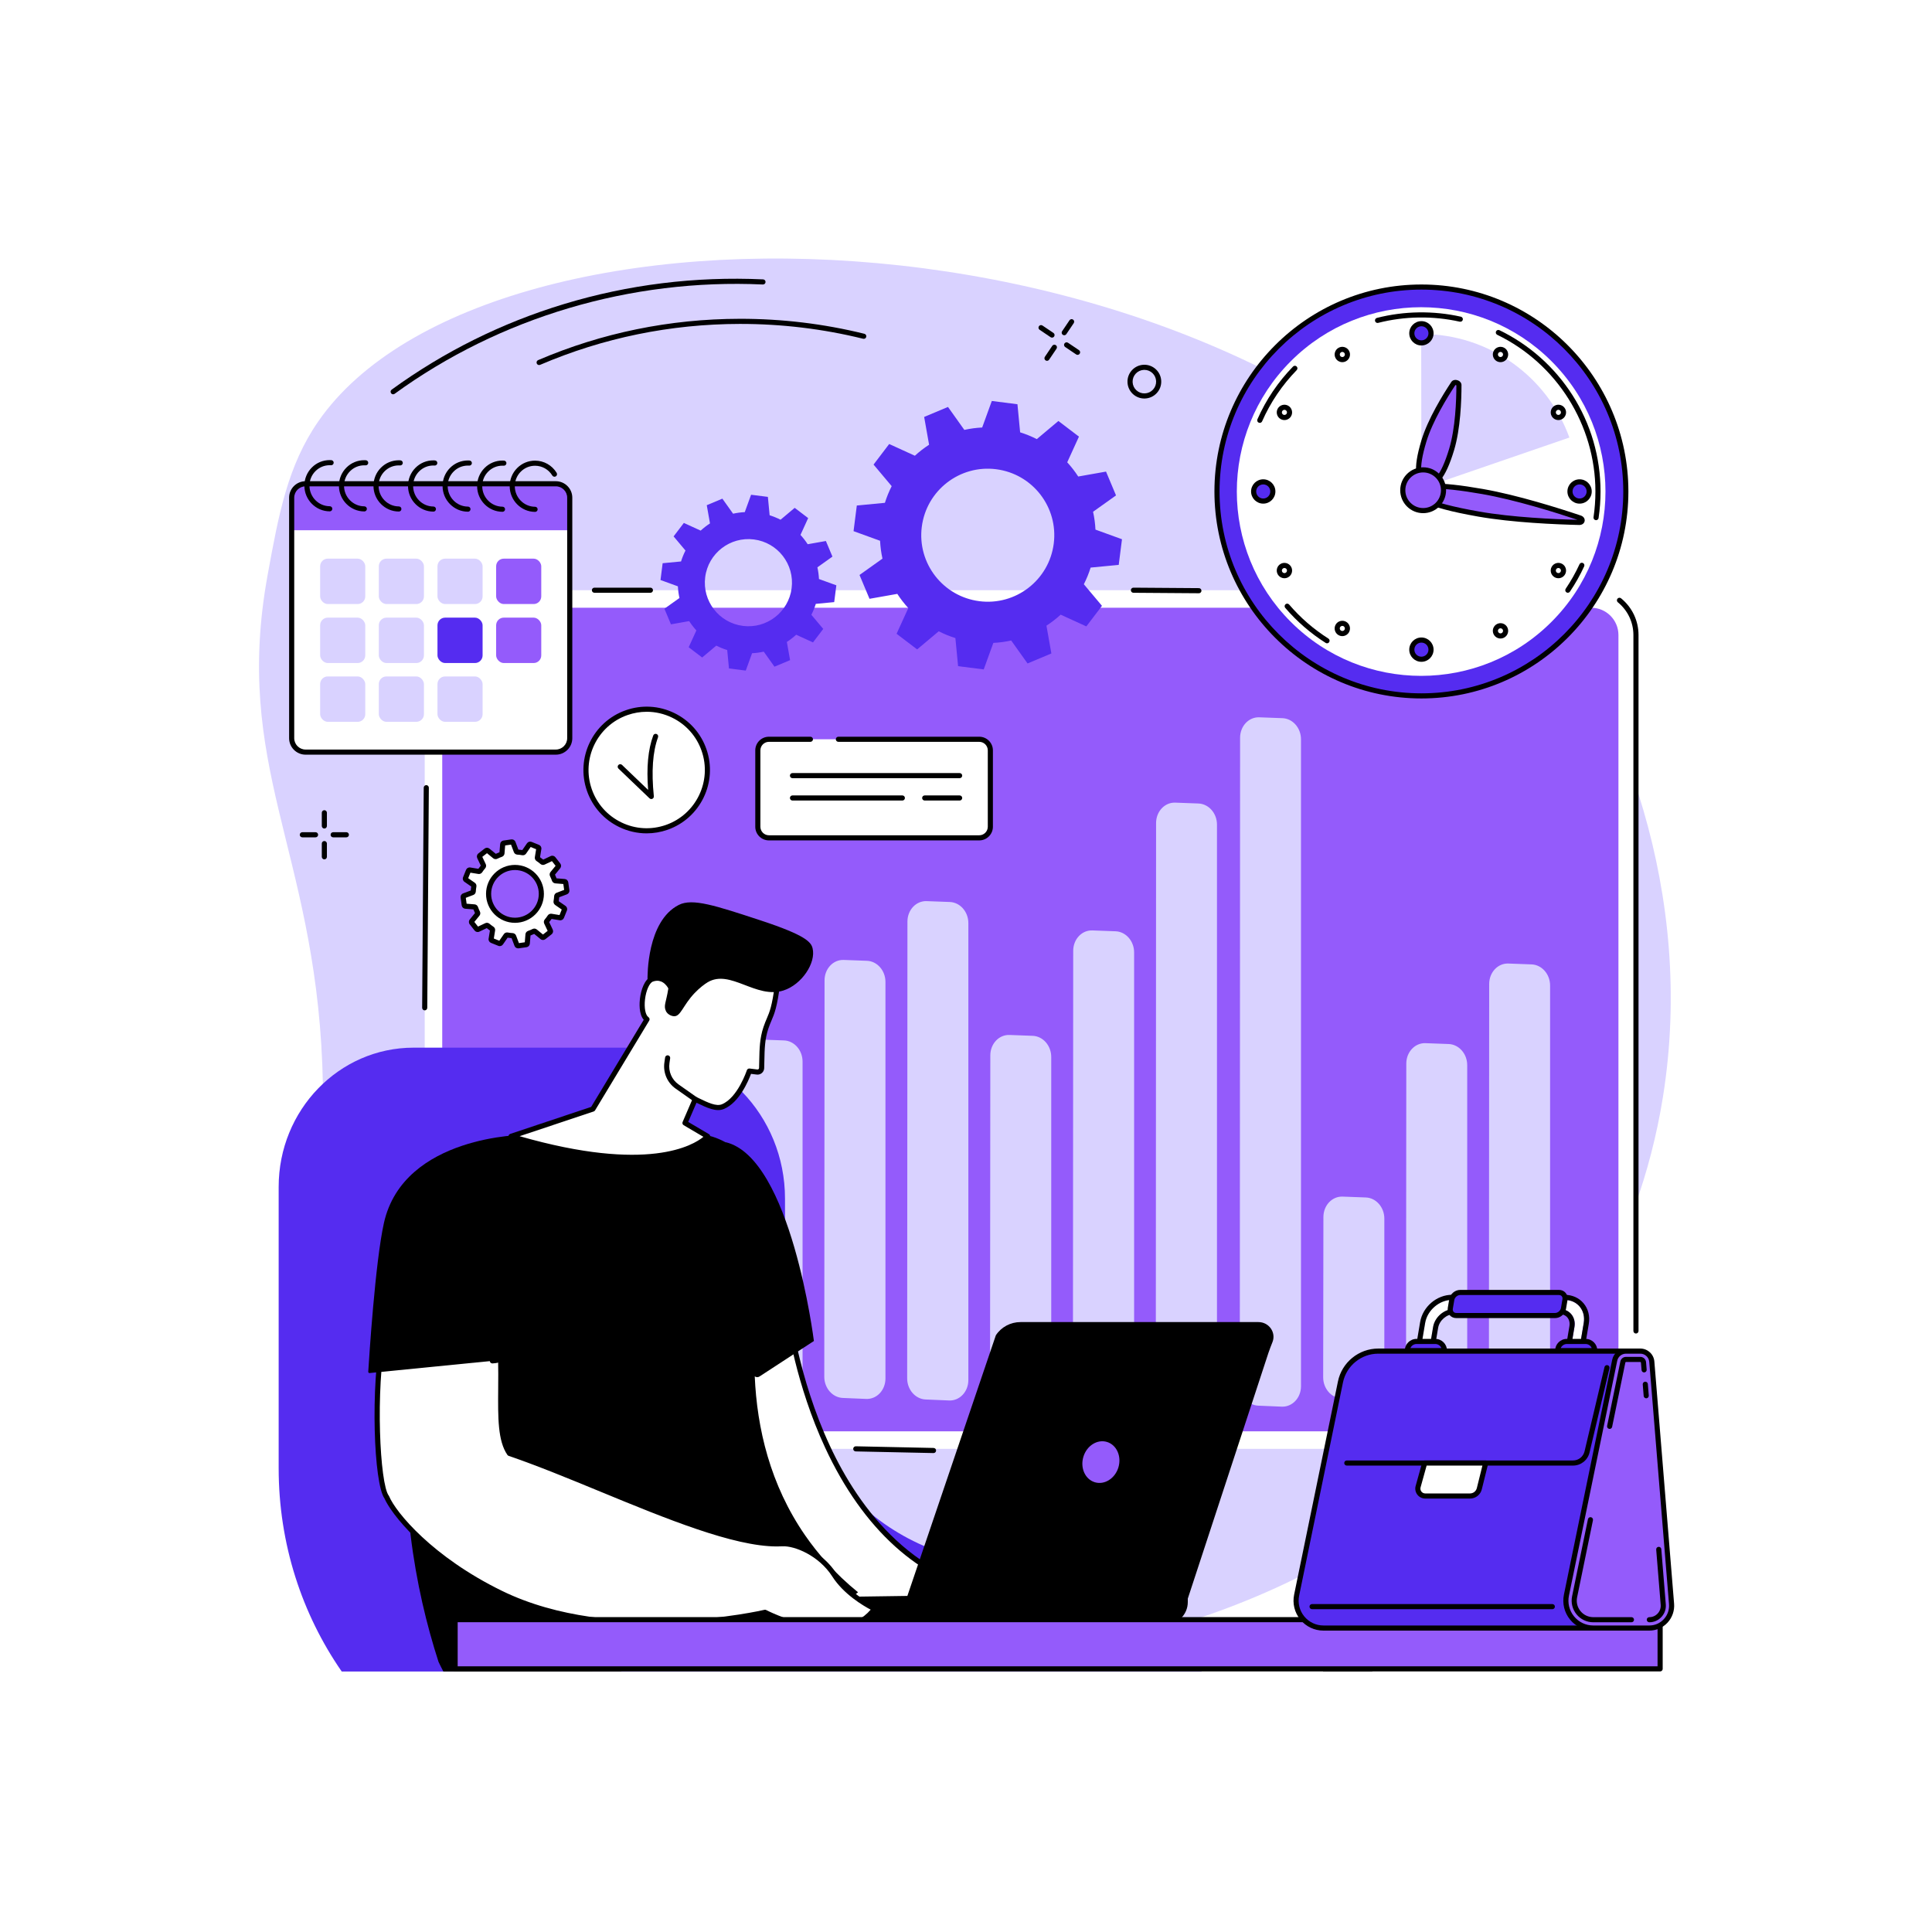 <?xml version="1.0" encoding="UTF-8"?>
<svg xmlns="http://www.w3.org/2000/svg" viewBox="0 0 2500 2500">
  <defs>
    <style>
      .cls-1, .cls-2, .cls-3, .cls-4, .cls-5 {
        stroke-width: 0px;
      }

      .cls-2 {
        fill: #552cf0;
      }

      .cls-3 {
        fill: #d9d2ff;
      }

      .cls-4 {
        fill: #945bfb;
      }

      .cls-5 {
        fill: #fff;
      }
    </style>
  </defs>
  <g id="Background">
    <rect class="cls-5" width="2500" height="2500"/>
  </g>
  <g id="Illustration">
    <g id="Time_and_attendance_tracking_system" data-name="Time and attendance tracking system">
      <path class="cls-3" d="m1950.21,1836.83c64-71.43,169.05-213.21,201.67-417.65,41.86-262.31-53-505.77-168.77-660.5C1598.93,245.25,631.39,228.31,411.89,545.23c-39.82,57.5-51.34,120.66-65.51,198.38-45.07,247.2,59.6,354.53,70.68,633.9,10.08,254.24-72.91,258.73-30.86,382.53,91.21,268.56,536.39,408.44,875.69,389.52,130.32-7.27,454.14-51.33,688.33-312.74Z"/>
      <g>
        <g>
          <g>
            <rect class="cls-5" x="549.57" y="763.74" width="1567.35" height="1111.07" rx="58" ry="58"/>
            <path class="cls-4" d="m607.58,786.42h1451.35c19.5,0,35.33,15.83,35.33,35.33v995.06c0,19.5-15.83,35.33-35.33,35.33H607.58c-19.5,0-35.33-15.83-35.33-35.33v-995.06c0-19.5,15.83-35.33,35.33-35.33Z"/>
            <path class="cls-2" d="m601.13,847.45c-1.83,0-3.31-1.48-3.31-3.31,0-17.73,14.42-32.15,32.15-32.15h83.65c1.83,0,3.31,1.48,3.31,3.31s-1.48,3.31-3.31,3.31h-83.65c-14.08,0-25.53,11.45-25.53,25.53,0,1.83-1.48,3.31-3.31,3.31Z"/>
            <path class="cls-1" d="m841.65,767.05h-72.46c-1.83,0-3.31-1.48-3.31-3.31s1.48-3.31,3.31-3.31h72.46c1.83,0,3.31,1.48,3.31,3.31s-1.48,3.31-3.31,3.31Z"/>
            <path class="cls-1" d="m1551.37,767.66h-.02l-84.72-.61c-1.83-.01-3.3-1.51-3.29-3.33.01-1.82,1.49-3.29,3.31-3.29h.02l84.72.61c1.83.01,3.3,1.51,3.29,3.33-.01,1.82-1.49,3.29-3.31,3.29Z"/>
            <path class="cls-1" d="m2116.93,1725.58c-1.83,0-3.31-1.48-3.31-3.31v-900.52c0-16.49-7.34-31.94-20.13-42.39-1.42-1.16-1.63-3.24-.47-4.66,1.16-1.42,3.24-1.63,4.66-.47,14.34,11.71,22.56,29.02,22.56,47.52v900.52c0,1.83-1.48,3.31-3.31,3.31Z"/>
            <path class="cls-1" d="m1207.98,1880.26s-.05,0-.07,0l-100.63-2.14c-1.83-.04-3.28-1.55-3.24-3.38.04-1.83,1.58-3.28,3.38-3.24l100.63,2.14c1.83.04,3.28,1.55,3.24,3.38-.04,1.8-1.51,3.24-3.31,3.24Z"/>
            <path class="cls-1" d="m549.57,1307.4h-.02c-1.83-.01-3.3-1.51-3.29-3.33l2.04-284.83c.01-1.82,1.49-3.29,3.31-3.29h.02c1.83.01,3.3,1.51,3.29,3.33l-2.04,284.84c-.01,1.82-1.49,3.29-3.31,3.29Z"/>
          </g>
          <g>
            <path class="cls-3" d="m799.08,1804.22l-30.3-1.27c-13.3-.56-23.93-12.73-23.91-27.39l.31-261.24c.02-15.03,11.2-26.92,24.84-26.42l29.98,1.11c13.33.49,24.02,12.65,24.02,27.34,0,59.11,0,201.4,0,261.44,0,15.09-11.25,27-24.95,26.42Z"/>
            <path class="cls-3" d="m906.34,1806.21l-30.29-1.27c-13.3-.56-23.93-12.74-23.91-27.4l.3-207.38c.02-15.02,11.2-26.91,24.83-26.41l29.99,1.11c13.33.49,24.02,12.65,24.02,27.35,0,49.8,0,156.99,0,207.56,0,15.09-11.25,27.01-24.95,26.44Z"/>
            <path class="cls-3" d="m1013.59,1808.21l-30.31-1.27c-13.3-.56-23.92-12.73-23.91-27.38l.33-407.93c.01-15.03,11.2-26.93,24.83-26.43l29.97,1.11c13.33.49,24.02,12.66,24.02,27.36,0,81.11,0,325.68,0,408.12,0,15.09-11.25,27-24.95,26.43Z"/>
            <path class="cls-3" d="m1120.84,1810.2l-30.31-1.27c-13.29-.56-23.92-12.72-23.91-27.38l.34-512.97c0-15.03,11.19-26.94,24.83-26.43l29.97,1.11c13.33.49,24.02,12.64,24.02,27.34,0,94.76,0,416.75,0,513.16,0,15.09-11.25,27.02-24.95,26.44Z"/>
            <path class="cls-3" d="m1228.09,1812.2l-30.31-1.27c-13.29-.56-23.92-12.72-23.91-27.37l.35-591.07c0-15.03,11.19-26.94,24.84-26.43l29.97,1.11c13.33.49,24.02,12.65,24.02,27.34,0,104.14,0,485.3,0,591.26,0,15.09-11.25,27.02-24.95,26.45Z"/>
            <path class="cls-3" d="m1766.38,1810.86l-30.29-1.27c-13.3-.56-23.93-12.74-23.91-27.4l.3-207.38c.02-15.02,11.2-26.91,24.84-26.41l29.99,1.11c13.33.49,24.02,12.65,24.02,27.35v207.56c0,15.09-11.25,27.01-24.94,26.44Z"/>
            <path class="cls-3" d="m1873.63,1812.86l-30.31-1.27c-13.3-.56-23.92-12.73-23.91-27.38l.33-407.93c.01-15.03,11.2-26.93,24.84-26.43l29.97,1.11c13.33.49,24.02,12.66,24.02,27.36,0,81.11,0,325.68,0,408.12,0,15.09-11.25,27-24.94,26.43Z"/>
            <path class="cls-3" d="m1980.88,1814.85l-30.31-1.27c-13.29-.56-23.92-12.72-23.91-27.38l.34-512.97c.01-15.03,11.19-26.94,24.83-26.43l29.97,1.11c13.33.49,24.02,12.64,24.02,27.34,0,94.76,0,416.75,0,513.16,0,15.09-11.25,27.02-24.94,26.44Z"/>
            <path class="cls-3" d="m1335.34,1814.19l-30.31-1.27c-13.3-.56-23.92-12.73-23.91-27.38l.34-419.88c.01-15.03,11.19-26.93,24.84-26.43l29.97,1.11c13.33.49,24.02,12.66,24.02,27.36,0,82.74,0,335.96,0,420.06,0,15.09-11.25,27-24.95,26.43Z"/>
            <path class="cls-3" d="m1442.59,1816.19l-30.31-1.27c-13.29-.56-23.92-12.72-23.91-27.37l.35-557.16c0-15.03,11.19-26.94,24.83-26.43l29.97,1.11c13.33.49,24.02,12.66,24.02,27.36,0,100.17,0,455.51,0,557.36,0,15.09-11.25,27-24.95,26.42Z"/>
            <path class="cls-3" d="m1549.84,1818.18l-30.32-1.27c-13.29-.56-23.92-12.72-23.91-27.37l.35-724.49c0-15.04,11.19-26.94,24.83-26.44l29.96,1.11c13.33.49,24.02,12.66,24.02,27.35,0,118.96,0,603.67,0,724.68,0,15.09-11.25,27-24.94,26.43Z"/>
            <path class="cls-3" d="m1658.54,1820.2l-30.32-1.27c-13.29-.56-23.92-12.72-23.91-27.37l.36-836.92c0-15.04,11.19-26.94,24.83-26.44l29.96,1.11c13.33.49,24.02,12.66,24.02,27.35,0,130.47,0,704.36,0,837.11,0,15.09-11.25,27.01-24.95,26.43Z"/>
          </g>
        </g>
        <g>
          <g>
            <circle class="cls-2" cx="1839.3" cy="635.96" r="264.52" transform="translate(89.03 1486.85) rotate(-45)"/>
            <path class="cls-1" d="m1839.3,903.79c-147.68,0-267.83-120.15-267.83-267.83s120.15-267.83,267.83-267.83,267.83,120.15,267.83,267.83-120.15,267.83-267.83,267.83Zm0-529.04c-144.03,0-261.21,117.18-261.21,261.21s117.18,261.21,261.21,261.21,261.21-117.18,261.21-261.21-117.18-261.21-261.21-261.21Z"/>
          </g>
          <circle class="cls-5" cx="1838.95" cy="636.05" r="238.52" transform="translate(88.87 1486.63) rotate(-45)"/>
          <path class="cls-1" d="m2028.75,767.02c-.64,0-1.28-.18-1.85-.57-1.52-1.02-1.91-3.08-.89-4.6,6.8-10.06,12.81-20.73,17.88-31.73.77-1.66,2.73-2.39,4.39-1.62,1.66.77,2.39,2.73,1.62,4.39-5.22,11.32-11.41,22.31-18.4,32.66-.64.95-1.68,1.46-2.75,1.46Z"/>
          <path class="cls-1" d="m2065.29,673.11c-.16,0-.33-.01-.49-.04-1.81-.27-3.06-1.95-2.79-3.76,1.62-10.97,2.45-22.19,2.45-33.35,0-85.73-49.87-165.3-127.05-202.73-1.64-.8-2.33-2.78-1.53-4.42.8-1.65,2.78-2.33,4.42-1.53,38.61,18.72,71.26,47.76,94.42,83.99,23.79,37.21,36.36,80.33,36.36,124.7,0,11.49-.85,23.04-2.52,34.33-.24,1.64-1.66,2.83-3.27,2.83Z"/>
          <path class="cls-1" d="m1782.52,417.9c-1.48,0-2.82-.99-3.2-2.49-.45-1.77.62-3.57,2.39-4.03,35.25-9.01,73.15-9.55,108.65-1.57,1.78.4,2.91,2.17,2.5,3.96-.4,1.78-2.16,2.91-3.96,2.5-34.49-7.75-71.32-7.23-105.55,1.53-.28.07-.55.1-.82.1Z"/>
          <path class="cls-1" d="m1630.12,547.2c-.45,0-.9-.09-1.33-.28-1.67-.74-2.43-2.69-1.69-4.36,11.18-25.35,26.68-48.32,46.09-68.25,1.28-1.31,3.38-1.34,4.68-.06,1.31,1.27,1.34,3.37.06,4.68-18.85,19.37-33.92,41.67-44.77,66.3-.55,1.24-1.76,1.98-3.03,1.98Z"/>
          <path class="cls-1" d="m1717.18,832.42c-.61,0-1.22-.17-1.77-.51-19.6-12.42-37.2-27.67-52.31-45.33-1.19-1.39-1.03-3.48.36-4.67,1.4-1.19,3.48-1.03,4.67.36,14.68,17.16,31.78,31.97,50.82,44.04,1.55.98,2,3.02,1.02,4.57-.63.99-1.7,1.54-2.8,1.54Z"/>
          <path class="cls-3" d="m2030.81,566.18c-28.49-78.18-103.48-134-191.52-134-.09,0-.18,0-.28,0l.28,199.86,191.52-65.87Z"/>
          <g>
            <g>
              <path class="cls-2" d="m1851.73,431.29c0,6.87-5.57,12.43-12.43,12.43s-12.43-5.57-12.43-12.43,5.57-12.43,12.43-12.43,12.43,5.57,12.43,12.43Z"/>
              <path class="cls-1" d="m1839.3,447.03c-8.68,0-15.74-7.06-15.74-15.74s7.06-15.74,15.74-15.74,15.74,7.06,15.74,15.74-7.06,15.74-15.74,15.74Zm0-24.86c-5.03,0-9.12,4.09-9.12,9.12s4.09,9.12,9.12,9.12,9.12-4.09,9.12-9.12-4.09-9.12-9.12-9.12Z"/>
            </g>
            <g>
              <circle class="cls-2" cx="1839.3" cy="840.63" r="12.43" transform="translate(-181.69 767.86) rotate(-22.5)"/>
              <path class="cls-1" d="m1839.3,856.38c-8.68,0-15.74-7.06-15.74-15.74s7.06-15.74,15.74-15.74,15.74,7.06,15.74,15.74-7.06,15.74-15.74,15.74Zm0-24.86c-5.03,0-9.12,4.09-9.12,9.12s4.09,9.12,9.12,9.12,9.12-4.09,9.12-9.12-4.09-9.12-9.12-9.12Z"/>
            </g>
            <g>
              <path class="cls-2" d="m1634.62,623.53c6.87,0,12.43,5.57,12.43,12.43s-5.57,12.43-12.43,12.43-12.43-5.57-12.43-12.43,5.57-12.43,12.43-12.43Z"/>
              <path class="cls-1" d="m1634.62,651.7c-8.68,0-15.74-7.06-15.74-15.74s7.06-15.74,15.74-15.74,15.74,7.06,15.74,15.74-7.06,15.74-15.74,15.74Zm0-24.86c-5.03,0-9.12,4.09-9.12,9.12s4.09,9.12,9.12,9.12,9.12-4.09,9.12-9.12-4.09-9.12-9.12-9.12Z"/>
            </g>
            <g>
              <path class="cls-2" d="m2043.97,623.53c6.87,0,12.43,5.57,12.43,12.43s-5.57,12.43-12.43,12.43-12.43-5.57-12.43-12.43,5.57-12.43,12.43-12.43Z"/>
              <path class="cls-1" d="m2043.97,651.7c-8.68,0-15.74-7.06-15.74-15.74s7.06-15.74,15.74-15.74,15.74,7.06,15.74,15.74-7.06,15.74-15.74,15.74Zm0-24.86c-5.03,0-9.12,4.09-9.12,9.12s4.09,9.12,9.12,9.12,9.12-4.09,9.12-9.12-4.09-9.12-9.12-9.12Z"/>
            </g>
          </g>
          <g>
            <g>
              <path class="cls-5" d="m1742.69,455.4c1.83,3.16.74,7.21-2.42,9.04-3.16,1.83-7.21.74-9.04-2.42-1.83-3.16-.74-7.21,2.42-9.04,3.16-1.83,7.21-.74,9.04,2.42Z"/>
              <path class="cls-1" d="m1736.98,468.64c-.86,0-1.73-.11-2.59-.34-2.56-.69-4.7-2.33-6.03-4.63-1.33-2.3-1.68-4.97-.99-7.53.69-2.56,2.33-4.7,4.63-6.03,2.3-1.33,4.97-1.68,7.53-.99,2.56.69,4.7,2.33,6.03,4.63,1.33,2.3,1.68,4.97.99,7.53-.69,2.56-2.33,4.7-4.63,6.03-1.53.88-3.23,1.33-4.95,1.33Zm-.02-13.24c-.57,0-1.14.15-1.65.44-.77.44-1.31,1.15-1.54,2.01-.23.85-.11,1.74.33,2.51.44.77,1.16,1.31,2.01,1.54.85.23,1.74.11,2.51-.33.77-.44,1.31-1.15,1.54-2.01.23-.85.11-1.74-.33-2.51h0c-.44-.77-1.16-1.31-2.01-1.54-.28-.08-.57-.11-.86-.11Z"/>
            </g>
            <g>
              <path class="cls-5" d="m1658.74,732.57c3.16-1.83,7.21-.74,9.04,2.42,1.83,3.16.74,7.21-2.42,9.04-3.16,1.83-7.21.74-9.04-2.42-1.83-3.16-.74-7.21,2.42-9.04Z"/>
              <path class="cls-1" d="m1662.06,748.23c-.86,0-1.73-.11-2.59-.34-2.56-.69-4.7-2.33-6.03-4.63-1.33-2.29-1.68-4.97-.99-7.53.69-2.56,2.33-4.7,4.63-6.03,2.29-1.33,4.97-1.68,7.53-.99,2.56.69,4.7,2.33,6.03,4.63,1.33,2.3,1.68,4.97.99,7.53-.69,2.56-2.33,4.7-4.63,6.03-1.53.88-3.23,1.33-4.95,1.33Zm-.02-13.24c-.57,0-1.14.15-1.65.44-.77.44-1.31,1.15-1.54,2.01-.23.85-.11,1.74.33,2.51.44.77,1.16,1.31,2.01,1.54.85.23,1.74.11,2.51-.33.77-.44,1.31-1.15,1.54-2.01.23-.85.11-1.74-.33-2.51-.44-.77-1.16-1.31-2.01-1.54-.28-.08-.58-.11-.86-.11Z"/>
            </g>
            <g>
              <path class="cls-5" d="m2013.24,527.89c3.16-1.83,7.21-.74,9.04,2.42,1.83,3.16.74,7.21-2.42,9.04-3.16,1.83-7.21.74-9.04-2.42-1.83-3.16-.74-7.21,2.42-9.04Z"/>
              <path class="cls-1" d="m2016.57,543.55c-3.44,0-6.78-1.78-8.61-4.96-2.74-4.74-1.11-10.82,3.63-13.56,4.74-2.74,10.82-1.11,13.56,3.63,1.33,2.3,1.68,4.97.99,7.53-.69,2.56-2.33,4.7-4.63,6.03-1.56.9-3.27,1.33-4.95,1.33Zm-.02-13.23c-.56,0-1.13.14-1.65.44-1.58.91-2.12,2.94-1.21,4.52.91,1.58,2.94,2.12,4.52,1.21.77-.44,1.31-1.15,1.54-2.01.23-.85.11-1.74-.33-2.51-.61-1.06-1.73-1.65-2.87-1.65Zm-3.3-2.42h.02-.02Z"/>
            </g>
          </g>
          <g>
            <g>
              <path class="cls-5" d="m1665.35,527.89c3.16,1.83,4.25,5.87,2.42,9.04-1.83,3.16-5.87,4.25-9.04,2.42-3.16-1.83-4.25-5.87-2.42-9.04,1.83-3.16,5.87-4.25,9.04-2.42Z"/>
              <path class="cls-1" d="m1662.03,543.56c-1.72,0-3.42-.45-4.95-1.33-2.3-1.33-3.94-3.47-4.63-6.03-.69-2.56-.33-5.24.99-7.53,1.32-2.3,3.46-3.94,6.03-4.62,2.56-.69,5.24-.33,7.53.99,2.3,1.33,3.94,3.47,4.63,6.03.69,2.56.33,5.24-.99,7.53-1.32,2.3-3.46,3.94-6.03,4.62-.86.23-1.72.34-2.59.34Zm.02-13.24c-.29,0-.58.04-.86.11-.85.23-1.56.78-2.01,1.54-.44.77-.56,1.66-.33,2.51.23.85.77,1.57,1.54,2.01.77.44,1.66.56,2.51.33.85-.23,1.56-.78,2.01-1.54.44-.77.56-1.66.33-2.51-.23-.85-.77-1.57-1.54-2.01-.51-.29-1.08-.44-1.65-.44Z"/>
            </g>
            <g>
              <path class="cls-5" d="m2019.86,732.57c3.16,1.83,4.25,5.87,2.42,9.04-1.83,3.16-5.87,4.25-9.04,2.42-3.16-1.83-4.25-5.87-2.42-9.04,1.83-3.16,5.87-4.25,9.04-2.42Z"/>
              <path class="cls-1" d="m2016.53,748.22c-1.68,0-3.39-.43-4.95-1.33-4.74-2.74-6.37-8.82-3.63-13.56,2.74-4.74,8.82-6.37,13.56-3.63,2.3,1.33,3.94,3.47,4.63,6.03.69,2.56.33,5.24-.99,7.53-1.84,3.18-5.18,4.96-8.61,4.96Zm.02-13.23c-1.14,0-2.26.59-2.87,1.65-.91,1.58-.37,3.6,1.21,4.52,1.58.91,3.6.37,4.52-1.21.44-.76.56-1.66.33-2.51-.23-.85-.77-1.56-1.54-2.01-.52-.3-1.09-.44-1.65-.44Z"/>
            </g>
            <g>
              <path class="cls-5" d="m1731.23,809.9c1.83-3.16,5.87-4.25,9.04-2.42,3.16,1.83,4.25,5.87,2.42,9.04-1.83,3.16-5.87,4.25-9.04,2.42-3.16-1.83-4.25-5.87-2.42-9.04Z"/>
              <path class="cls-1" d="m1736.94,823.14c-1.72,0-3.42-.45-4.95-1.33-2.3-1.33-3.94-3.47-4.63-6.03-.69-2.56-.33-5.24.99-7.53,1.32-2.3,3.46-3.94,6.03-4.63,2.56-.69,5.24-.33,7.53.99,2.3,1.33,3.94,3.47,4.63,6.03.69,2.56.33,5.24-.99,7.53-1.32,2.3-3.46,3.94-6.03,4.62-.86.23-1.72.34-2.59.34Zm.02-13.24c-.29,0-.58.04-.86.11-.85.23-1.56.78-2.01,1.54h0c-.44.77-.56,1.66-.33,2.51.23.85.77,1.57,1.54,2.01.76.44,1.65.56,2.51.33.85-.23,1.56-.77,2.01-1.54.44-.77.56-1.66.33-2.51-.23-.85-.77-1.57-1.54-2.01-.51-.29-1.08-.44-1.65-.44Zm-5.74,0h.02-.02Z"/>
            </g>
            <g>
              <path class="cls-5" d="m1935.9,455.4c1.83-3.16,5.87-4.25,9.04-2.42,3.16,1.83,4.25,5.87,2.42,9.04-1.83,3.16-5.87,4.25-9.04,2.42-3.16-1.83-4.25-5.87-2.42-9.04Z"/>
              <path class="cls-1" d="m1941.62,468.63c-1.68,0-3.39-.43-4.95-1.33-4.74-2.74-6.37-8.82-3.63-13.56h0c2.74-4.74,8.82-6.37,13.56-3.63,2.3,1.33,3.94,3.47,4.63,6.03.69,2.56.33,5.24-.99,7.53-1.84,3.18-5.18,4.96-8.61,4.96Zm-2.85-11.58c-.91,1.58-.37,3.6,1.21,4.52,1.58.91,3.6.37,4.52-1.21.44-.76.56-1.66.33-2.51-.23-.85-.78-1.57-1.54-2.01-1.58-.91-3.6-.37-4.52,1.21Z"/>
            </g>
            <g>
              <path class="cls-5" d="m1935.9,812.99c1.83-3.16,5.87-4.25,9.04-2.42,3.16,1.83,4.25,5.87,2.42,9.04-1.83,3.16-5.87,4.25-9.04,2.42-3.16-1.83-4.25-5.87-2.42-9.04Z"/>
              <path class="cls-1" d="m1941.62,826.23c-1.68,0-3.39-.43-4.95-1.33-4.74-2.74-6.37-8.82-3.63-13.56h0c2.74-4.74,8.82-6.37,13.56-3.64,2.3,1.33,3.94,3.47,4.63,6.03.69,2.56.33,5.24-.99,7.53-1.84,3.18-5.18,4.96-8.61,4.96Zm-2.85-11.58c-.91,1.58-.37,3.6,1.21,4.52,1.58.91,3.6.37,4.52-1.21.44-.76.56-1.65.33-2.51-.23-.85-.78-1.57-1.54-2.01-1.58-.91-3.6-.37-4.52,1.21Z"/>
            </g>
          </g>
          <g>
            <path class="cls-4" d="m1913.44,665.21c-62.33-10.95-78.51-20.52-77.1-28.57,1.41-8.05,19.89-11.53,82.22-.58,44.55,7.83,98.72,25.02,126,34.19,4.16,1.4,3.38,5.86-1.01,5.76-28.77-.67-85.56-2.97-130.11-10.8Z"/>
            <path class="cls-1" d="m2043.68,679.32c-.07,0-.14,0-.21,0-29.67-.7-86.1-3.03-130.6-10.85-73.07-12.84-81.34-23.58-79.79-32.4,1.64-9.35,16.51-9.95,21.4-10.15,13.95-.56,35.1,1.69,64.66,6.88,44.51,7.82,98.35,24.85,126.48,34.31,3.43,1.15,5.45,4.09,4.91,7.15-.53,3-3.33,5.06-6.84,5.06Zm-129.67-17.37c42.93,7.54,97.23,9.93,127.27,10.69-28.5-9.52-80.36-25.78-123.29-33.32-28.68-5.04-49.96-7.32-63.24-6.79-9.03.36-14.69,2.11-15.14,4.68-.47,2.65,3.52,12.28,74.41,24.73Z"/>
          </g>
          <g>
            <path class="cls-4" d="m1878.36,581.74c-11.63,38.53-22.91,46.81-32.84,43.81-9.92-3-14.73-16.14-3.09-54.67,8.32-27.54,27.85-59.06,38.32-74.8,1.6-2.4,7.1-.74,7.1,2.14,0,18.9-1.17,55.97-9.49,83.51Z"/>
            <path class="cls-1" d="m1849.22,629.44c-1.53,0-3.08-.24-4.65-.71-6.88-2.08-10.91-7.73-11.96-16.8-1.13-9.69,1.05-23.43,6.66-42,8.39-27.78,27.87-59.34,38.73-75.68,1.56-2.34,4.65-3.22,7.86-2.25,3.22.97,5.3,3.42,5.31,6.22,0,19.62-1.24,56.69-9.63,84.47-5.61,18.57-11.4,31.21-17.7,38.66-4.55,5.37-9.45,8.08-14.61,8.08Zm34.08-131.19c-10.7,16.12-29.6,46.81-37.69,73.6-5.27,17.44-7.43,30.67-6.42,39.32.98,8.38,4.63,10.42,7.3,11.22,2.66.8,6.83,1.13,12.29-5.31,5.63-6.65,11.15-18.86,16.42-36.3h0c8.09-26.79,9.34-62.81,9.35-82.16-.3-.21-.8-.38-1.25-.38Z"/>
          </g>
          <g>
            <circle class="cls-4" cx="1841.55" cy="634.37" r="26.36" transform="translate(1028.81 2404.44) rotate(-84.35)"/>
            <path class="cls-1" d="m1841.55,664.03c-16.36,0-29.67-13.31-29.67-29.67s13.31-29.67,29.67-29.67,29.67,13.31,29.67,29.67-13.31,29.67-29.67,29.67Zm0-52.71c-12.71,0-23.05,10.34-23.05,23.04s10.34,23.05,23.05,23.05,23.04-10.34,23.04-23.05-10.34-23.04-23.04-23.04Z"/>
          </g>
        </g>
        <g>
          <rect class="cls-5" x="377.42" y="626" width="359.83" height="347.24" rx="18.01" ry="18.01"/>
          <path class="cls-4" d="m737.25,686.14h-359.83v-42.13c0-9.95,8.06-18.01,18.01-18.01h323.8c9.95,0,18.01,8.06,18.01,18.01v42.13Z"/>
          <path class="cls-1" d="m719.23,976.54h-323.8c-11.76,0-21.32-9.57-21.32-21.32v-311.21c0-11.76,9.57-21.32,21.32-21.32h323.8c11.76,0,21.32,9.57,21.32,21.32v311.21c0,11.76-9.57,21.32-21.32,21.32Zm-323.8-347.24c-8.11,0-14.7,6.6-14.7,14.7v311.21c0,8.11,6.6,14.7,14.7,14.7h323.8c8.11,0,14.7-6.6,14.7-14.7v-311.21c0-8.11-6.6-14.7-14.7-14.7h-323.8Z"/>
          <g>
            <rect class="cls-3" x="414.26" y="799.22" width="58.39" height="58.74" rx="9.87" ry="9.87"/>
            <rect class="cls-3" x="490.18" y="799.22" width="58.39" height="58.74" rx="9.87" ry="9.87"/>
            <rect class="cls-2" x="566.09" y="799.22" width="58.39" height="58.74" rx="9.87" ry="9.87"/>
            <rect class="cls-4" x="642" y="799.22" width="58.39" height="58.74" rx="9.87" ry="9.87"/>
            <rect class="cls-3" x="414.26" y="875.3" width="58.39" height="58.74" rx="9.87" ry="9.87"/>
            <rect class="cls-3" x="490.18" y="875.3" width="58.39" height="58.74" rx="9.87" ry="9.87"/>
            <rect class="cls-3" x="566.09" y="875.3" width="58.39" height="58.74" rx="9.87" ry="9.87"/>
            <rect class="cls-3" x="414.26" y="722.89" width="58.39" height="58.74" rx="9.87" ry="9.87"/>
            <rect class="cls-3" x="490.18" y="722.89" width="58.39" height="58.74" rx="9.87" ry="9.87"/>
            <rect class="cls-3" x="566.09" y="722.89" width="58.39" height="58.74" rx="9.87" ry="9.87"/>
            <rect class="cls-4" x="642" y="722.89" width="58.39" height="58.74" rx="9.87" ry="9.87"/>
          </g>
          <g>
            <path class="cls-1" d="m426.71,661.68h0c-18.1-.05-32.84-14.96-32.85-33.24,0-8.92,3.45-17.28,9.72-23.54,6.19-6.18,14.35-9.54,23.11-9.54.67,0,1.34.02,2.01.07,1.82.12,3.21,1.69,3.09,3.51-.12,1.82-1.7,3.21-3.51,3.09-.55-.04-1.14-.05-1.68-.05-6.92,0-13.43,2.7-18.35,7.61-5.02,5.01-7.78,11.7-7.78,18.85,0,14.64,11.79,26.58,26.25,26.62,1.83,0,3.31,1.49,3.3,3.32,0,1.83-1.49,3.3-3.31,3.3Z"/>
            <path class="cls-1" d="m471.42,661.8h0c-18.1-.05-32.84-14.96-32.85-33.23,0-8.92,3.45-17.28,9.72-23.54,6.19-6.18,14.45-9.58,23.11-9.54.67,0,1.34.02,2.01.07,1.82.12,3.21,1.69,3.09,3.51-.12,1.83-1.7,3.21-3.51,3.09-.55-.04-1.12-.05-1.67-.05-6.92,0-13.43,2.7-18.35,7.61-5.02,5.01-7.78,11.7-7.78,18.85,0,14.64,11.79,26.58,26.25,26.62,1.83,0,3.31,1.49,3.3,3.32,0,1.83-1.49,3.3-3.31,3.3Z"/>
            <path class="cls-1" d="m516.12,661.92h0c-18.1-.05-32.84-14.96-32.85-33.24,0-8.92,3.45-17.28,9.72-23.54,6.17-6.16,14.34-9.54,23.02-9.54.71,0,1.4.02,2.1.07,1.82.12,3.21,1.69,3.09,3.51-.12,1.83-1.72,3.21-3.51,3.09-.55-.04-1.13-.05-1.67-.05-6.92,0-13.43,2.7-18.35,7.61-5.02,5.01-7.78,11.7-7.78,18.85,0,14.64,11.78,26.58,26.25,26.62,1.83,0,3.31,1.49,3.3,3.32,0,1.83-1.49,3.3-3.31,3.3Z"/>
            <path class="cls-1" d="m560.83,662.03h0c-18.1-.05-32.84-14.96-32.85-33.23,0-8.92,3.45-17.28,9.72-23.54,6.19-6.18,14.33-9.58,23.11-9.54.67,0,1.34.02,2.01.07,1.82.12,3.21,1.69,3.09,3.52-.12,1.82-1.68,3.21-3.52,3.09-.55-.04-1.14-.05-1.67-.05-6.92,0-13.43,2.7-18.35,7.61-5.02,5.01-7.78,11.7-7.78,18.85,0,14.64,11.79,26.58,26.25,26.62,1.83,0,3.31,1.49,3.3,3.32,0,1.83-1.49,3.3-3.31,3.3Z"/>
            <path class="cls-1" d="m605.53,662.15h0c-18.1-.05-32.84-14.96-32.85-33.23,0-8.92,3.45-17.28,9.72-23.54,6.19-6.18,14.43-9.55,23.11-9.54.67,0,1.34.02,2.01.07,1.82.12,3.21,1.69,3.09,3.51-.12,1.83-1.72,3.21-3.51,3.09-.55-.04-1.12-.05-1.67-.05-6.92,0-13.43,2.7-18.35,7.61-5.02,5.01-7.78,11.7-7.78,18.85,0,14.64,11.79,26.58,26.25,26.62,1.83,0,3.31,1.49,3.3,3.32,0,1.83-1.49,3.3-3.31,3.3Z"/>
            <path class="cls-1" d="m650.24,662.27h0c-18.1-.05-32.84-14.96-32.85-33.24,0-8.92,3.45-17.28,9.72-23.54,6.17-6.16,14.34-9.54,23.02-9.54.7,0,1.4.02,2.1.07,1.82.12,3.21,1.69,3.09,3.51-.12,1.83-1.7,3.21-3.51,3.09-.55-.04-1.13-.05-1.67-.05-6.92,0-13.43,2.7-18.35,7.61-5.02,5.01-7.78,11.7-7.78,18.85,0,14.64,11.78,26.58,26.25,26.62,1.83,0,3.31,1.49,3.3,3.32,0,1.83-1.49,3.3-3.31,3.3Z"/>
            <path class="cls-1" d="m692.4,662.38h0c-18.1-.05-32.84-14.96-32.85-33.24,0-8.92,3.45-17.28,9.72-23.54,6.19-6.18,14.37-9.54,23.11-9.54,11.46.03,21.91,5.94,27.95,15.81.95,1.56.46,3.6-1.09,4.55-1.56.95-3.6.46-4.55-1.1-4.83-7.89-13.18-12.62-22.32-12.65h-.07c-6.92,0-13.43,2.7-18.35,7.61-5.02,5.01-7.78,11.7-7.78,18.85,0,14.64,11.79,26.58,26.25,26.62,1.83,0,3.31,1.49,3.3,3.32,0,1.83-1.49,3.3-3.31,3.3Z"/>
          </g>
        </g>
        <g>
          <path class="cls-2" d="m1079.46,779.13l2.76-21.73-22.48-8.16c-.26-5.15-.94-10.2-2.03-15.12l19.46-13.86-8.47-20.2-23.56,4.17c-2.77-4.27-5.89-8.3-9.33-12.05l9.94-21.77-17.43-13.26-18.29,15.37c-4.49-2.29-9.22-4.21-14.13-5.75l-2.28-23.81-21.73-2.76-8.17,22.49c-5.14.26-10.2.94-15.12,2.03l-13.86-19.46-20.2,8.47,4.17,23.56c-4.27,2.77-8.3,5.89-12.05,9.33l-21.77-9.94-13.26,17.43,15.37,18.29c-2.29,4.49-4.21,9.22-5.75,14.13l-23.81,2.28-2.76,21.73,22.49,8.17c.26,5.15.94,10.2,2.03,15.12l-19.46,13.86,8.47,20.2,23.56-4.17c2.77,4.27,5.89,8.3,9.33,12.05l-9.94,21.77,17.43,13.26,18.29-15.37c4.49,2.29,9.22,4.21,14.13,5.75l2.28,23.81,21.73,2.76,8.16-22.48c5.15-.26,10.2-.94,15.12-2.03l13.86,19.46,20.2-8.47-4.17-23.56c4.27-2.77,8.3-5.89,12.05-9.33l21.77,9.93,13.26-17.44-15.37-18.29c2.29-4.49,4.21-9.22,5.75-14.13l23.81-2.28Zm-118.13,30.78c-30.89-3.93-52.75-32.15-48.82-63.04,3.93-30.89,32.15-52.75,63.04-48.82,30.89,3.93,52.75,32.15,48.82,63.04-3.93,30.89-32.15,52.75-63.04,48.82Z"/>
          <path class="cls-2" d="m1447.63,730.95l4.22-33.17-34.32-12.46c-.4-7.85-1.43-15.57-3.1-23.09l29.7-21.16-12.93-30.83-35.97,6.37c-4.23-6.51-9-12.67-14.24-18.39l15.17-33.23-26.61-20.24-27.92,23.46c-6.86-3.5-14.07-6.43-21.58-8.78l-3.48-36.35-33.17-4.22-12.46,34.32c-7.85.4-15.57,1.43-23.09,3.1l-21.16-29.7-30.83,12.93,6.37,35.97c-6.51,4.23-12.67,8.99-18.39,14.24l-33.23-15.17-20.23,26.61,23.46,27.92c-3.5,6.86-6.43,14.07-8.78,21.58l-36.35,3.48-4.22,33.17,34.32,12.46c.4,7.85,1.43,15.57,3.1,23.09l-29.7,21.16,12.93,30.83,35.97-6.37c4.23,6.51,9,12.67,14.24,18.39l-15.17,33.23,26.61,20.24,27.92-23.46c6.86,3.5,14.07,6.43,21.57,8.78l3.48,36.35,33.17,4.22,12.46-34.32c7.85-.4,15.57-1.43,23.09-3.1l21.16,29.7,30.83-12.93-6.37-35.96c6.52-4.23,12.67-9,18.39-14.24l33.23,15.17,20.24-26.61-23.46-27.92c3.5-6.85,6.43-14.07,8.78-21.57l36.35-3.48Zm-180.32,46.98c-47.15-6-80.52-49.08-74.52-96.23,6-47.15,49.08-80.52,96.24-74.52,47.15,6,80.52,49.08,74.52,96.24-6,47.15-49.08,80.52-96.23,74.52Z"/>
        </g>
      </g>
      <g>
        <g>
          <path class="cls-1" d="m419.71,1072.12c-1.83,0-3.31-1.48-3.31-3.31v-17.12c0-1.83,1.48-3.31,3.31-3.31s3.31,1.48,3.31,3.31v17.12c0,1.83-1.48,3.31-3.31,3.31Z"/>
          <path class="cls-1" d="m419.71,1112.01c-1.83,0-3.31-1.48-3.31-3.31v-17.12c0-1.83,1.48-3.31,3.31-3.31s3.31,1.48,3.31,3.31v17.12c0,1.83-1.48,3.31-3.31,3.31Z"/>
          <path class="cls-1" d="m408.33,1083.5h-17.12c-1.83,0-3.31-1.48-3.31-3.31s1.48-3.31,3.31-3.31h17.12c1.83,0,3.31,1.48,3.31,3.31s-1.48,3.31-3.31,3.31Z"/>
          <path class="cls-1" d="m448.21,1083.5h-17.12c-1.83,0-3.31-1.48-3.31-3.31s1.48-3.31,3.31-3.31h17.12c1.83,0,3.31,1.48,3.31,3.31s-1.48,3.31-3.31,3.31Z"/>
        </g>
        <g>
          <path class="cls-1" d="m1377.1,433.8c-.64,0-1.28-.18-1.85-.57-1.52-1.02-1.92-3.08-.89-4.6l9.57-14.2c1.02-1.52,3.08-1.91,4.6-.89,1.52,1.02,1.92,3.08.89,4.6l-9.57,14.2c-.64.95-1.69,1.46-2.75,1.46Z"/>
          <path class="cls-1" d="m1354.8,466.88c-.64,0-1.28-.18-1.85-.57-1.52-1.02-1.92-3.08-.89-4.6l9.57-14.2c1.02-1.52,3.08-1.91,4.6-.89,1.52,1.02,1.92,3.08.89,4.6l-9.57,14.2c-.64.95-1.69,1.46-2.75,1.46Z"/>
          <path class="cls-1" d="m1361.3,436.88c-.64,0-1.28-.18-1.85-.57l-14.2-9.57c-1.52-1.02-1.92-3.08-.89-4.6,1.02-1.52,3.08-1.91,4.6-.89l14.2,9.57c1.52,1.02,1.92,3.08.89,4.6-.64.95-1.69,1.46-2.75,1.46Z"/>
          <path class="cls-1" d="m1394.37,459.17c-.64,0-1.28-.18-1.85-.57l-14.2-9.57c-1.52-1.02-1.92-3.08-.89-4.6,1.03-1.52,3.08-1.91,4.6-.89l14.2,9.57c1.52,1.02,1.92,3.08.89,4.6-.64.95-1.69,1.46-2.75,1.46Z"/>
        </g>
        <g>
          <path class="cls-1" d="m697.61,472.36c-1.28,0-2.51-.75-3.04-2.01-.72-1.68.06-3.63,1.74-4.35,82.55-35.33,170.31-53.32,260.86-53.47,54.57-.1,108.85,6.43,161.33,19.39,1.78.44,2.86,2.23,2.42,4.01-.44,1.77-2.22,2.86-4.01,2.42-51.96-12.83-105.6-19.28-159.73-19.2-89.65.15-176.54,17.96-258.26,52.94-.42.18-.87.27-1.3.27Z"/>
          <path class="cls-1" d="m508.73,510.2c-1.02,0-2.03-.47-2.68-1.37-1.07-1.48-.75-3.55.73-4.62,67.61-49.11,142.61-86.37,222.94-110.75,83.12-25.23,169.83-35.98,257.73-31.94,1.83.08,3.24,1.63,3.16,3.46-.08,1.83-1.63,3.24-3.46,3.16-170.9-7.86-340.09,42.37-476.48,141.43-.59.43-1.27.63-1.94.63Z"/>
        </g>
        <path class="cls-1" d="m1480.78,515.67c-5.51,0-10.75-2.05-14.82-5.81-4.28-3.96-6.76-9.36-6.99-15.19-.23-5.83,1.83-11.4,5.8-15.68,3.96-4.28,9.35-6.76,15.18-6.99,12.05-.46,22.2,8.95,22.67,20.98.23,5.83-1.83,11.4-5.8,15.68-3.96,4.28-9.36,6.76-15.19,6.99-.29.01-.58.02-.86.02Zm.03-37.06c-.2,0-.4,0-.6.01-4.06.16-7.82,1.89-10.58,4.87-2.76,2.98-4.19,6.86-4.04,10.93.16,4.06,1.89,7.82,4.87,10.58,2.98,2.76,6.83,4.2,10.93,4.04,4.06-.16,7.82-1.89,10.58-4.87,2.76-2.98,4.19-6.86,4.04-10.93-.32-8.19-7.08-14.63-15.2-14.63Z"/>
      </g>
      <g>
        <g>
          <g>
            <path class="cls-2" d="m1555.2,2162.94c-52.06-83.71-143.06-139.17-246.6-139.17-161.72,0-292.81-135.27-292.81-302.14v-170.62c0-107.88-84.75-195.34-189.3-195.34h-291.31c-96.42,0-174.59,80.66-174.59,180.15v364.06c0,98.09,30.23,188.9,81.59,263.05h1113.03Z"/>
            <rect class="cls-2" x="926.38" y="2042.44" width="70.24" height="117.08"/>
          </g>
          <g>
            <g>
              <path class="cls-1" d="m1513.83,2159.52c-4.03-20.61-12.72-37.8-27.21-50.36-129.86-112.5-566.56-61.63-566.56-61.63l-43.43,111.98h637.2Z"/>
              <path class="cls-1" d="m1223.4,2159.52c-1.65-.67-3.29-1.35-4.97-1.97l-400.23-146.88s-124.1-34.71-184.95,76.16c-10.87,19.8-31.04-15.6-35.85.38-5.81,19.31-4.06,45.6,3.03,72.31h622.97Z"/>
            </g>
            <g>
              <g>
                <path class="cls-5" d="m1019.28,1694.52s38.41,349.05,296.34,371.89l-296.34,4.21s-109.72-222.52-114.18-309.16c-4.45-86.64,114.18-66.95,114.18-66.95Z"/>
                <path class="cls-1" d="m1019.28,2073.94c-1.26,0-2.41-.71-2.97-1.85-4.49-9.11-110.08-224.12-114.52-310.45-1.12-21.89,5.27-39.21,19-51.47,33.01-29.47,96.34-19.36,99.02-18.91,1.46.24,2.59,1.43,2.75,2.9.09.87,10.05,87.9,51.23,176.5,37.81,81.37,110.51,180.8,242.11,192.46,1.76.16,3.08,1.66,3.02,3.42-.06,1.76-1.5,3.16-3.26,3.19l-296.34,4.21s-.03,0-.05,0Zm-27.29-377.99c-20.83,0-49.1,3.36-66.79,19.17-12.16,10.86-17.81,26.4-16.79,46.18,4.15,80.79,102.32,284.24,112.92,305.99l255.67-3.64c-44.09-10.2-83.9-31.14-118.72-62.52-35.61-32.09-66.08-75.1-90.56-127.83-37.62-81.02-49.43-160.72-51.42-175.85-4.13-.53-13.16-1.5-24.32-1.5Z"/>
              </g>
              <path class="cls-1" d="m567.49,2150.51c2.07,4.39,4.16,8.51,6.25,12.43h192.25c34.4-29.82,74.43-58.61,130.23-60.28,47.29-1.42,76.8,17.51,135.48,0,35.35-10.55,61.66-28.47,78.6-42.23-30.15-24.51-52.11-50.07-68.26-73.38-45.65-65.88-62.49-139.16-65.4-206.05,1.69,1.24,4.04,1.54,6.08.21l70.46-45.96s-29.41-237.02-114.18-257.26c.03.09.06.18.08.27-11.31-6.2-22.97-10.02-34.11-10.43-181.88-6.62-202.75-6.46-252.79,5.36-58.99,13.94-69.27,86.13-78.13,114.05-29.83,88.43-63.23,229.34-42.82,398.56,7.53,62.43,21.05,117.66,36.24,164.71Z"/>
            </g>
            <g>
              <path class="cls-1" d="m1628.3,1710.76h-307.74c-12.96,0-25.02,6.46-31.94,17.12l-115.46,340.13h-272.39v5.1c0,16.06,13.01,29.09,29.07,29.09h578.09c16.05,0,29.07-13.02,29.07-29.09v-4.48l104.35-318.04c1.59-4.84,3.54-9.54,5.36-14.3,4.56-11.97-4.44-25.53-18.4-25.53Z"/>
              <path class="cls-4" d="m1401.89,1885.1c-4.34,14.41,2.29,29.15,14.81,32.93,12.52,3.78,26.18-4.84,30.51-19.24,4.34-14.41-2.29-29.15-14.81-32.93-12.52-3.78-26.18,4.84-30.51,19.24Z"/>
            </g>
            <g>
              <g>
                <path class="cls-5" d="m1079.75,2038.16c-17.61-27.59-49.96-41.57-67.74-40.56-80.86,4.58-236.76-77.3-352.72-116.87-20.08-29.24-5.48-93.19-14.61-169.94l-147.89,12.79c-14.75,73.16-9.13,197.35,3.65,213.79,8.45,20.15,54.44,78.66,147.89,124.26,146.07,71.26,341.59,24.68,341.59,24.68,0,0,99.09,52.42,141.88-4.54,0,0-34.45-16.02-52.06-43.61Z"/>
                <path class="cls-1" d="m1072.4,2111.83c-37.77,0-75.68-18.33-82.92-22.02-16.83,3.74-203.13,42.84-342.6-25.2-98.49-48.05-141.62-107.79-149.33-125.57-13.91-19.46-18.49-144.28-4-216.11.29-1.44,1.5-2.52,2.96-2.64l147.89-12.79c1.81-.15,3.36,1.13,3.57,2.91,3.76,31.62,3.52,60.89,3.31,86.72-.29,35.84-.53,64.28,10.14,80.84,36.67,12.57,78.03,29.61,118.04,46.09,87.48,36.04,177.95,73.31,232.36,70.24,20.37-1.15,53.18,14.61,70.72,42.08,16.9,26.47,50.33,42.23,50.67,42.39.91.42,1.57,1.23,1.82,2.2.24.97.04,1.99-.56,2.79-15.94,21.22-38.97,28.07-62.05,28.07Zm-82.48-28.82c.54,0,1.07.13,1.55.38.95.5,93.3,48.46,135.2-.49-9.58-5.05-35.05-19.99-49.71-42.95-17.17-26.89-48.66-39.94-64.76-39.04-2.22.13-4.5.19-6.82.19-56.33,0-143.76-36.02-228.44-70.91-40.3-16.61-81.98-33.78-118.72-46.31-.67-.23-1.26-.67-1.66-1.26-12.45-18.13-12.21-47.88-11.9-85.54.2-24.76.43-52.71-2.9-82.7l-142.2,12.3c-13.98,72.66-8.03,193.84,3.5,208.68.18.23.33.48.44.75,8.81,21,56.17,78.59,146.29,122.56,143.34,69.93,337.43,24.9,339.37,24.43.25-.06.51-.09.77-.09Z"/>
              </g>
              <path class="cls-1" d="m478.29,1776.71c-.99.1-1.83-.69-1.77-1.68,1.03-16.78,8.99-142.02,20.28-192.51,25.47-113.96,182.57-114.14,182.57-114.14-28.9,97.65-38.26,191.29-29.1,281.13.56,5.52-3.4,10.46-8.92,11.01l-163.07,16.19Z"/>
            </g>
            <g>
              <g>
                <path class="cls-5" d="m767.16,1435.09l-105.9,35.33c205.03,61.47,254.4,0,254.4,0l-29.31-17.28,13.23-30.69c13.49,6.44,26.23,13.47,35.79,9.54,22.15-9.08,34.21-46.05,34.21-46.05l10.03,1.25c1.48.18,2.97-.27,4.1-1.24,1.13-.98,1.8-2.39,1.84-3.89.6-20.1-.16-35.06,5.54-52.12,5.62-16.81,9.93-16.63,15.12-57.52l-91.19-61.61-46.33,68.44s-7.95-18.54-25.01-12.21c-12.41,4.6-18.03,44.09-6.45,51.9l-70.08,116.14Z"/>
                <path class="cls-1" d="m818.78,1501.17c-38.08,0-89.58-6.93-158.47-27.58-1.38-.41-2.34-1.68-2.36-3.12-.02-1.44.89-2.73,2.26-3.19l104.74-34.94,68.04-112.75c-6.65-7.49-5.49-22.56-4.91-27.38,1.32-11.05,5.9-25.08,14.46-28.25,12.61-4.68,21.64,2.28,26.41,9.05l43.34-64.03c1.02-1.51,3.08-1.91,4.6-.89l91.19,61.61c1.03.7,1.59,1.92,1.43,3.16-3.88,30.59-7.42,38.86-11.16,47.61-1.31,3.07-2.67,6.25-4.11,10.55-4.61,13.79-4.85,26.09-5.16,41.66-.06,3.05-.12,6.21-.22,9.5-.07,2.42-1.16,4.72-2.99,6.29-1.84,1.58-4.27,2.32-6.67,2.02l-7.39-.92c-3.28,8.84-15.17,37.28-35.19,45.49-10.04,4.12-22.05-1.69-34.76-7.83-.2-.1-.41-.2-.61-.3l-10.71,24.84,26.8,15.8c.83.49,1.4,1.31,1.58,2.26.17.95-.07,1.92-.68,2.67-1.38,1.71-24.32,28.68-99.46,28.68Zm-146.45-30.95c166.27,47.74,225.03,11.51,237.87.83l-25.54-15.05c-1.44-.85-2.02-2.63-1.36-4.16l13.23-30.69c.36-.83,1.03-1.47,1.88-1.79.84-.32,1.78-.28,2.59.11,1.26.6,2.5,1.2,3.74,1.8,11.34,5.48,22.05,10.66,29.36,7.67,20.49-8.41,32.2-43.66,32.32-44.01.49-1.51,1.99-2.46,3.56-2.26l10.03,1.25c.55.07,1.11-.1,1.53-.46.43-.37.68-.91.7-1.48.1-3.27.16-6.41.22-9.44.3-15.5.56-28.88,5.5-43.63,1.52-4.55,2.93-7.85,4.3-11.05,3.62-8.47,6.76-15.82,10.42-43.82l-86.76-58.61-44.47,65.7c-.68,1-1.86,1.56-3.06,1.44-1.21-.11-2.25-.88-2.73-1.99-.27-.63-6.96-15.54-20.82-10.41-4.45,1.65-8.82,11.46-10.18,22.83-1.32,11.02.51,20.57,4.44,23.22,1.46.99,1.9,2.95.98,4.46l-70.08,116.14c-.41.67-1.04,1.18-1.79,1.43l-95.88,31.99Zm94.83-35.13h.02-.02Z"/>
              </g>
              <path class="cls-1" d="m837.91,1268.39s28.97-2.5,26.92,10.66c-2.86,18.35-6.48,22.02-3.12,29.29,1.8,3.89,6.65,6.6,10.71,6.66,8.52.12,11.32-14.15,26.41-30,6.38-6.7,13.07-11.69,16.89-13.96,29.28-17.43,62.46,21.98,98.01,10.66,23.66-7.54,42.39-35.66,37.75-54.61-1.94-7.93-8.6-16.78-66.89-35.96-59-19.41-88.51-29.12-106.18-20.2-41.44,20.91-40.63,92.19-40.51,97.45Z"/>
              <path class="cls-1" d="m899.58,1425.76c-.66,0-1.32-.2-1.9-.6l-23.37-16.46c-10.88-7.66-16.47-20.64-14.59-33.86l.92-6.45c.26-1.81,1.94-3.07,3.74-2.81,1.81.26,3.07,1.93,2.81,3.74l-.92,6.45c-1.53,10.75,3.01,21.29,11.85,27.51l23.37,16.46c1.49,1.05,1.85,3.12.8,4.61-.64.92-1.67,1.4-2.71,1.4Z"/>
            </g>
            <path class="cls-1" d="m637.09,1764.25c-1.68,0-3.12-1.28-3.29-2.98-.18-1.82,1.15-3.44,2.97-3.62l4.26-.42c1.76-.18,3.35-1.03,4.47-2.4,1.14-1.4,1.67-3.17,1.49-4.99-2.51-24.59-3.64-49.75-3.36-74.78.02-1.83,1.54-3.33,3.35-3.27,1.83.02,3.29,1.52,3.27,3.35-.28,24.78.84,49.69,3.33,74.03.37,3.58-.68,7.08-2.95,9.85-2.24,2.74-5.42,4.45-8.94,4.8l-4.26.42c-.11.01-.22.02-.33.02Z"/>
          </g>
          <g>
            <g>
              <polygon class="cls-5" points="799.82 2159.52 796.66 2146.33 748.47 2146.39 745.33 2159.52 799.82 2159.52"/>
              <path class="cls-1" d="m804.01,2162.83h-62.88l4.72-19.74,53.42-.08,4.74,19.82Zm-54.49-6.62h46.1l-1.57-6.57-42.97.06-1.56,6.51Z"/>
            </g>
            <g>
              <polygon class="cls-5" points="1771.75 2159.52 1768.01 2143.89 1719.82 2143.96 1716.1 2159.52 1771.75 2159.52"/>
              <path class="cls-1" d="m1775.94,2162.83h-64.04l5.3-22.18,53.42-.08,5.32,22.26Zm-55.65-6.62h47.26l-2.15-9.01-42.97.06-2.14,8.95Z"/>
            </g>
            <g>
              <rect class="cls-4" x="588.92" y="2095.82" width="1559.27" height="63.7"/>
              <path class="cls-1" d="m2148.19,2162.83H588.92c-1.83,0-3.31-1.48-3.31-3.31v-63.7c0-1.83,1.48-3.31,3.31-3.31h1559.28c1.83,0,3.31,1.48,3.31,3.31v63.7c0,1.83-1.48,3.31-3.31,3.31Zm-1555.97-6.62h1552.65v-57.08H592.23v57.08Z"/>
            </g>
          </g>
        </g>
        <g>
          <g>
            <g>
              <ellipse class="cls-5" cx="836.81" cy="996.38" rx="78.56" ry="78.63"/>
              <path class="cls-1" d="m836.75,1078.36c-12.16,0-24.26-2.74-35.53-8.19-19.69-9.52-34.51-26.14-41.71-46.8-14.87-42.66,7.71-89.47,50.34-104.35,20.65-7.21,42.87-5.94,62.56,3.58,19.69,9.52,34.51,26.14,41.71,46.8,14.87,42.66-7.71,89.47-50.34,104.35-8.83,3.08-17.95,4.61-27.03,4.61Zm.12-157.33c-8.35,0-16.73,1.41-24.84,4.24-39.18,13.68-59.94,56.71-46.27,95.92,6.62,18.99,20.24,34.27,38.34,43.02,18.1,8.75,38.52,9.91,57.5,3.29,39.18-13.68,59.94-56.71,46.27-95.92-6.62-19-20.24-34.27-38.34-43.02-10.36-5.01-21.48-7.53-32.66-7.53Z"/>
            </g>
            <path class="cls-1" d="m842.77,1033.97c-.84,0-1.66-.32-2.29-.92l-40.19-38.49c-1.32-1.26-1.37-3.36-.1-4.68,1.26-1.32,3.36-1.37,4.68-.1l33.81,32.38c-2.26-29.22-.09-52.33,6.6-70.43.63-1.72,2.54-2.59,4.25-1.96,1.72.63,2.59,2.54,1.96,4.25-6.89,18.65-8.71,44.32-5.42,76.3.14,1.38-.59,2.7-1.84,3.31-.46.23-.96.34-1.45.34Z"/>
          </g>
          <g>
            <path class="cls-5" d="m1267.16,956.62c7.92,0,14.35,6.43,14.35,14.36v98.81c0,7.93-6.42,14.36-14.35,14.36h-272.18c-7.92,0-14.35-6.43-14.35-14.36v-98.81c0-7.93,6.42-14.36,14.35-14.36h272.18Z"/>
            <path class="cls-1" d="m1267.16,1087.47h-272.18c-9.74,0-17.66-7.93-17.66-17.67v-98.81c0-9.74,7.92-17.67,17.66-17.67h53.69c1.83,0,3.31,1.48,3.31,3.31s-1.48,3.31-3.31,3.31h-53.69c-6.09,0-11.04,4.96-11.04,11.05v98.81c0,6.09,4.95,11.05,11.04,11.05h272.18c6.09,0,11.04-4.96,11.04-11.05v-98.81c0-6.09-4.95-11.05-11.04-11.05h-182.3c-1.83,0-3.31-1.48-3.31-3.31s1.48-3.31,3.31-3.31h182.3c9.74,0,17.66,7.93,17.66,17.67v98.81c0,9.74-7.92,17.67-17.66,17.67Z"/>
            <path class="cls-1" d="m1241.78,1006.97h-216.32c-1.83,0-3.31-1.48-3.31-3.31s1.48-3.31,3.31-3.31h216.32c1.83,0,3.31,1.48,3.31,3.31s-1.48,3.31-3.31,3.31Z"/>
            <path class="cls-1" d="m1241.78,1035.9h-45.23c-1.83,0-3.31-1.48-3.31-3.31s1.48-3.31,3.31-3.31h45.23c1.83,0,3.31,1.48,3.31,3.31s-1.48,3.31-3.31,3.31Z"/>
            <path class="cls-1" d="m1167.65,1035.9h-142.18c-1.83,0-3.31-1.48-3.31-3.31s1.48-3.31,3.31-3.31h142.18c1.83,0,3.31,1.48,3.31,3.31s-1.48,3.31-3.31,3.31Z"/>
          </g>
          <g>
            <path class="cls-5" d="m732.03,1142.2c-.11-.8-.76-1.41-1.57-1.48l-11.62-.95c-.68-.06-1.25-.51-1.47-1.15-.76-2.16-1.64-4.26-2.65-6.27-.3-.61-.23-1.33.2-1.86l7.37-9.03c.51-.62.52-1.52.02-2.15l-6.29-8.05c-.5-.64-1.37-.84-2.09-.5l-10.54,5c-.61.29-1.33.19-1.85-.26-1.72-1.47-3.53-2.84-5.43-4.09-.57-.37-.87-1.04-.76-1.71l1.87-11.53c.13-.8-.31-1.57-1.06-1.88l-9.46-3.82c-.75-.3-1.6-.04-2.06.62l-6.62,9.59c-.39.56-1.06.83-1.73.7-2.21-.41-4.47-.68-6.75-.81-.68-.04-1.27-.46-1.52-1.1l-4.13-10.92c-.29-.75-1.05-1.21-1.85-1.1l-10.1,1.43c-.8.11-1.41.76-1.48,1.57l-.95,11.64c-.06.68-.51,1.25-1.15,1.48-2.16.76-4.25,1.65-6.26,2.65-.61.3-1.33.23-1.86-.2l-9.02-7.37c-.62-.51-1.52-.52-2.15-.02l-8.04,6.3c-.63.5-.84,1.37-.5,2.09l4.99,10.56c.29.61.18,1.33-.26,1.85-1.47,1.73-2.84,3.54-4.08,5.44-.37.57-1.03.87-1.71.76l-11.51-1.87c-.79-.13-1.57.31-1.87,1.06l-3.82,9.48c-.3.75-.04,1.6.62,2.06l9.58,6.63c.56.39.83,1.06.7,1.73-.41,2.22-.68,4.48-.81,6.76-.04.68-.46,1.27-1.1,1.52l-10.9,4.14c-.75.29-1.21,1.05-1.09,1.85l1.43,10.12c.11.8.76,1.41,1.57,1.48l11.62.95c.68.06,1.25.51,1.47,1.15.76,2.16,1.64,4.26,2.65,6.27.3.61.23,1.33-.2,1.86l-7.37,9.03c-.51.62-.52,1.52-.02,2.15l6.29,8.05c.5.64,1.37.84,2.09.5l10.54-5c.61-.29,1.33-.19,1.85.26,1.72,1.47,3.53,2.84,5.43,4.09.57.37.87,1.04.76,1.71l-1.87,11.53c-.13.8.31,1.57,1.06,1.88l9.46,3.82c.75.3,1.6.04,2.06-.62l6.62-9.59c.39-.56,1.06-.83,1.73-.7,2.21.41,4.47.68,6.75.81.68.04,1.27.46,1.52,1.1l4.13,10.92c.29.75,1.05,1.21,1.85,1.1l10.1-1.43c.8-.11,1.41-.76,1.48-1.57l.95-11.64c.06-.68.51-1.25,1.15-1.48,2.16-.76,4.25-1.64,6.26-2.65.61-.3,1.33-.23,1.86.2l9.02,7.37c.62.51,1.52.52,2.15.02l8.04-6.3c.63-.5.84-1.37.49-2.09l-4.99-10.56c-.29-.61-.18-1.33.26-1.85,1.47-1.73,2.84-3.54,4.08-5.44.37-.57,1.04-.87,1.71-.76l11.51,1.87c.79.13,1.57-.31,1.87-1.06l3.81-9.48c.3-.75.04-1.6-.62-2.06l-9.58-6.63c-.56-.39-.83-1.06-.7-1.73.41-2.22.68-4.48.81-6.76.04-.68.46-1.27,1.1-1.52l10.9-4.14c.75-.29,1.21-1.05,1.09-1.85l-1.43-10.12Zm-65.65,48.63c-18.85,0-34.13-15.29-34.13-34.16s15.28-34.16,34.13-34.16,34.13,15.29,34.13,34.16-15.28,34.16-34.13,34.16Z"/>
            <path class="cls-1" d="m670.45,1227.17c-2.07,0-3.94-1.26-4.69-3.25l-3.76-9.95c-1.73-.13-3.44-.34-5.13-.61l-6.04,8.74c-1.35,1.95-3.82,2.7-6.02,1.81l-9.46-3.82c-2.2-.89-3.47-3.14-3.09-5.48l1.71-10.51c-1.41-.97-2.79-2.01-4.12-3.1l-9.61,4.56c-2.14,1.02-4.66.42-6.12-1.45l-6.29-8.05c-1.46-1.86-1.43-4.44.06-6.28l6.72-8.24c-.74-1.54-1.41-3.14-2.01-4.77l-10.59-.86c-2.36-.19-4.24-1.97-4.57-4.31l-1.43-10.12c-.33-2.34.98-4.57,3.2-5.41l9.94-3.77c.13-1.73.34-3.45.62-5.14l-8.73-6.05c-1.95-1.34-2.69-3.82-1.81-6.02l3.82-9.48c.89-2.2,3.14-3.47,5.48-3.09l10.49,1.71c.97-1.42,2.01-2.8,3.1-4.13l-4.55-9.63c-1.01-2.14-.42-4.66,1.45-6.11l8.04-6.3c1.86-1.46,4.45-1.44,6.29.06l8.22,6.72c1.54-.74,3.13-1.41,4.76-2.01l.86-10.61c.19-2.36,1.97-4.24,4.31-4.58l10.1-1.43c2.35-.33,4.57.98,5.41,3.2l3.77,9.95c1.72.13,3.44.33,5.12.61l6.04-8.74c1.35-1.95,3.82-2.7,6.03-1.81l9.46,3.82c2.2.89,3.47,3.14,3.09,5.48l-1.71,10.51c1.41.97,2.79,2.01,4.12,3.1l9.61-4.56c2.14-1.02,4.66-.42,6.12,1.45l6.29,8.05c1.46,1.86,1.43,4.45-.06,6.28l-6.72,8.24c.74,1.55,1.41,3.14,2.01,4.77l10.59.86c2.36.19,4.24,1.97,4.57,4.31l1.43,10.12c.33,2.35-.99,4.57-3.2,5.41l-9.93,3.77c-.13,1.73-.34,3.46-.62,5.14l8.73,6.05c1.94,1.35,2.69,3.82,1.8,6.02l-3.81,9.48c-.89,2.2-3.13,3.47-5.48,3.09l-10.49-1.71c-.97,1.42-2.01,2.8-3.1,4.13l4.55,9.63c1.01,2.14.42,4.65-1.45,6.11l-8.03,6.3c-1.87,1.46-4.45,1.44-6.29-.06l-8.22-6.72c-1.54.74-3.13,1.41-4.76,2.02l-.86,10.61c-.19,2.36-1.97,4.24-4.31,4.58l-10.1,1.43c-.24.03-.48.05-.72.05Zm-14.31-20.59c.31,0,.61.03.92.08,2.06.38,4.19.64,6.33.76,1.99.11,3.72,1.38,4.42,3.23l3.68,9.73,7.59-1.08.84-10.37c.16-1.97,1.48-3.67,3.35-4.33,2.03-.71,4-1.55,5.87-2.49,1.77-.89,3.91-.66,5.44.59l8.03,6.57,6.04-4.73-4.45-9.41c-.84-1.78-.55-3.91.73-5.41,1.38-1.61,2.67-3.33,3.83-5.11,1.09-1.66,3.06-2.52,5-2.21l10.26,1.67,2.87-7.13-8.53-5.91c-1.62-1.12-2.43-3.1-2.07-5.05.38-2.07.64-4.2.76-6.35.11-1.99,1.38-3.72,3.23-4.42l9.72-3.69-1.07-7.61-10.35-.84c-1.97-.16-3.67-1.48-4.33-3.36-.71-2.02-1.55-4-2.49-5.89-.89-1.77-.65-3.9.59-5.43l6.57-8.05-4.73-6.05-9.39,4.45c-1.78.85-3.91.56-5.42-.73-1.61-1.38-3.32-2.67-5.1-3.84-1.66-1.09-2.52-3.06-2.2-5l1.67-10.28-7.11-2.87-5.9,8.55c-1.12,1.62-3.11,2.44-5.06,2.08-2.06-.38-4.19-.64-6.33-.76-1.99-.11-3.72-1.38-4.42-3.23l-3.68-9.73-7.59,1.08-.84,10.37c-.16,1.97-1.47,3.67-3.35,4.33-2.03.71-4,1.55-5.88,2.49-1.77.89-3.9.66-5.43-.59l-8.03-6.57-6.04,4.73,4.45,9.41c.84,1.78.56,3.91-.73,5.41-1.38,1.61-2.67,3.33-3.84,5.11-1.09,1.66-3.05,2.52-5,2.21l-10.26-1.67-2.87,7.13,8.53,5.91c1.62,1.12,2.43,3.1,2.07,5.05-.38,2.08-.64,4.21-.76,6.35-.11,1.99-1.38,3.72-3.23,4.42l-9.72,3.69,1.07,7.61,10.35.84c1.97.16,3.67,1.48,4.33,3.36.71,2.03,1.55,4.01,2.49,5.89.89,1.78.65,3.9-.59,5.43l-6.57,8.05,4.73,6.05,9.39-4.45c1.78-.85,3.91-.56,5.42.73,1.61,1.38,3.33,2.67,5.1,3.84,1.65,1.09,2.52,3.05,2.2,5l-1.67,10.28,7.11,2.87,5.9-8.55c.94-1.37,2.5-2.16,4.13-2.16Zm72.61-63.93s0,0,0,0h0Zm-62.38,51.48c-20.64,0-37.44-16.81-37.44-37.47s16.8-37.47,37.44-37.47,37.44,16.81,37.44,37.47-16.8,37.47-37.44,37.47Zm0-68.32c-16.99,0-30.82,13.84-30.82,30.85s13.83,30.85,30.82,30.85,30.82-13.84,30.82-30.85-13.83-30.85-30.82-30.85Z"/>
          </g>
        </g>
        <g>
          <g>
            <path class="cls-2" d="m2086.35,2106.69h-373.8c-22.44,0-39.23-20.61-34.71-42.61l56.71-275.9c4.77-23.2,25.18-39.85,48.85-39.85h320.63l-17.68,358.36Z"/>
            <path class="cls-1" d="m2086.35,2110h-373.8c-11.69,0-22.63-5.2-30.02-14.26-7.4-9.07-10.29-20.86-7.93-32.32l56.71-275.9c5.06-24.62,26.97-42.5,52.09-42.5h320.63c.91,0,1.77.37,2.4,1.03.62.66.95,1.54.91,2.45l-17.68,358.36c-.09,1.76-1.54,3.15-3.31,3.15Zm-302.95-358.36c-21.99,0-41.17,15.65-45.6,37.21l-56.71,275.9c-1.96,9.51.44,19.28,6.58,26.81,6.13,7.51,15.2,11.82,24.89,11.82h370.65l17.35-351.74h-317.15Z"/>
          </g>
          <g>
            <path class="cls-4" d="m2134.21,2106.69h-72.54c-22.44,0-39.23-20.61-34.71-42.61l62.46-303.89c1.42-6.91,7.5-11.87,14.55-11.87h18.66c7.73,0,14.17,5.94,14.8,13.65l25.55,313.47c1.37,16.83-11.9,31.24-28.77,31.24Z"/>
            <path class="cls-1" d="m2134.21,2110h-72.54c-11.69,0-22.63-5.2-30.02-14.26-7.4-9.07-10.29-20.86-7.93-32.32l62.46-303.89c1.73-8.41,9.21-14.51,17.79-14.51h18.65c9.39,0,17.34,7.33,18.1,16.7l25.55,313.47c.73,8.94-2.34,17.85-8.42,24.45-6.07,6.59-14.69,10.37-23.65,10.37Zm-30.24-358.36c-5.45,0-10.21,3.88-11.3,9.22l-62.46,303.89c-1.96,9.51.44,19.28,6.58,26.81,6.13,7.51,15.2,11.82,24.89,11.82h72.54c7.22,0,13.89-2.92,18.78-8.23,4.9-5.32,7.27-12.21,6.69-19.42l-25.55-313.47c-.48-5.95-5.53-10.61-11.5-10.61h-18.65Z"/>
          </g>
          <g>
            <path class="cls-1" d="m2111.1,2099.22h-49.42c-8.44,0-16.34-3.76-21.68-10.3-5.33-6.55-7.42-15.05-5.72-23.32l20.51-99.76c.37-1.79,2.13-2.94,3.91-2.58,1.79.37,2.94,2.12,2.58,3.91l-20.51,99.76c-1.3,6.32.29,12.81,4.36,17.81,4.07,5,10.1,7.86,16.54,7.86h49.42c1.83,0,3.31,1.48,3.31,3.31s-1.48,3.31-3.31,3.31Z"/>
            <path class="cls-1" d="m2134.21,2099.22c-1.83,0-3.31-1.48-3.31-3.31s1.48-3.31,3.31-3.31c4.17,0,8.03-1.69,10.86-4.77,2.83-3.07,4.2-7.06,3.86-11.23l-5.82-71.44c-.15-1.82,1.21-3.42,3.03-3.57,1.84-.15,3.42,1.21,3.57,3.03l5.82,71.44c.49,6.03-1.49,11.8-5.59,16.25-4.1,4.45-9.69,6.9-15.74,6.9Z"/>
            <path class="cls-1" d="m2130.21,1809.4c-1.71,0-3.15-1.31-3.3-3.04l-1.21-14.89c-.15-1.82,1.21-3.42,3.03-3.57,1.83-.15,3.42,1.21,3.57,3.03l1.21,14.89c.15,1.82-1.21,3.42-3.03,3.57-.09,0-.18.01-.27.01Z"/>
            <path class="cls-1" d="m2082.86,1849.02c-.22,0-.45-.02-.67-.07-1.79-.37-2.94-2.12-2.58-3.91l17.13-83.34c.7-3.42,3.75-5.9,7.23-5.9h18.65c3.81,0,7.05,2.98,7.36,6.79l.8,9.75c.15,1.82-1.21,3.42-3.03,3.57-1.83.15-3.42-1.21-3.57-3.03l-.8-9.75c-.03-.38-.38-.7-.76-.7h-18.65c-.35,0-.67.26-.75.61l-17.13,83.34c-.32,1.57-1.7,2.64-3.24,2.64Z"/>
          </g>
          <path class="cls-1" d="m2035.42,1896.47h-292.68c-1.83,0-3.31-1.48-3.31-3.31s1.48-3.31,3.31-3.31h292.68c7.17,0,13.34-4.88,14.99-11.87l25.8-109c.42-1.78,2.2-2.88,3.99-2.46,1.78.42,2.88,2.2,2.46,3.98l-25.8,109c-2.36,9.99-11.18,16.96-21.43,16.96Z"/>
          <g>
            <path class="cls-5" d="m1922.46,1893.16l-8.2,33.1c-1.33,5.6-6.32,9.55-12.07,9.55h-57.97c-6.31,0-10.88-6.02-9.19-12.11l8.49-30.54h78.94Z"/>
            <path class="cls-1" d="m1902.19,1939.12h-57.97c-4.05,0-7.78-1.85-10.23-5.08-2.45-3.23-3.24-7.32-2.15-11.23l8.49-30.54c.4-1.43,1.7-2.42,3.19-2.42h78.94c1.02,0,1.98.47,2.61,1.27.63.8.85,1.85.61,2.84l-8.2,33.1c-1.68,7.09-7.97,12.07-15.29,12.07Zm-56.15-42.65l-7.82,28.12c-.53,1.9-.15,3.88,1.04,5.45,1.19,1.56,3,2.46,4.96,2.46h57.97c4.24,0,7.87-2.88,8.85-7.01l7.19-29.02h-72.19Z"/>
          </g>
          <path class="cls-1" d="m2008.72,2082.29h-310.93c-1.83,0-3.31-1.48-3.31-3.31s1.48-3.31,3.31-3.31h310.93c1.83,0,3.31,1.48,3.31,3.31s-1.48,3.31-3.31,3.31Z"/>
          <g>
            <g>
              <path class="cls-5" d="m2045.44,1735.17l3.91-23.25c2.77-16.49-8.33-29.85-24.81-29.85h-145.54c-16.48,0-32.08,13.37-34.85,29.85l-3.91,23.25h11.14l3.04-18.09c2.16-12.83,14.3-23.24,27.13-23.24h136.49c12.82,0,21.47,10.4,19.31,23.24l-3.04,18.09h11.14Z"/>
              <path class="cls-1" d="m2024.54,1682.06c16.48,0,27.58,13.37,24.81,29.86l-3.91,23.25h-11.14l3.04-18.09c2.16-12.83-6.49-23.24-19.31-23.24h-136.49c-12.82,0-24.97,10.4-27.13,23.24l-3.04,18.09h-11.14l3.91-23.25c2.77-16.49,18.38-29.86,34.85-29.86h145.54Zm0-6.62h-145.54c-19.87,0-38.05,15.54-41.38,35.38l-3.91,23.25c-.32,1.92.22,3.89,1.47,5.37,1.26,1.49,3.11,2.35,5.06,2.35h11.14c3.23,0,5.99-2.33,6.53-5.52l3.04-18.09c1.62-9.6,11.05-17.71,20.6-17.71h136.49c4.16,0,7.75,1.54,10.12,4.34,2.44,2.89,3.39,6.86,2.66,11.18l-3.04,18.1c-.32,1.92.22,3.89,1.47,5.37,1.26,1.49,3.11,2.35,5.06,2.35h11.14c3.23,0,5.99-2.33,6.53-5.52l3.91-23.25c1.68-10.01-.73-19.47-6.79-26.64-5.96-7.05-14.68-10.93-24.55-10.93Z"/>
            </g>
            <g>
              <path class="cls-2" d="m1857.26,1735.81h-24.27c-6.56,0-11.87,5.32-11.87,11.88h48.01c0-6.56-5.32-11.88-11.87-11.88Z"/>
              <path class="cls-1" d="m1869.13,1751h-48.02c-1.83,0-3.31-1.48-3.31-3.31,0-8.38,6.81-15.19,15.18-15.19h24.27c8.37,0,15.18,6.82,15.18,15.19,0,1.83-1.48,3.31-3.31,3.31Zm-44.04-6.62h40.07c-1.3-3.09-4.35-5.26-7.9-5.26h-24.27c-3.55,0-6.6,2.17-7.9,5.26Z"/>
            </g>
            <g>
              <path class="cls-2" d="m2051.77,1735.81h-24.27c-6.56,0-11.87,5.32-11.87,11.88h48.01c0-6.56-5.32-11.88-11.87-11.88Z"/>
              <path class="cls-1" d="m2063.64,1751h-48.01c-1.83,0-3.31-1.48-3.31-3.31,0-8.38,6.81-15.19,15.18-15.19h24.27c8.37,0,15.18,6.82,15.18,15.19,0,1.83-1.48,3.31-3.31,3.31Zm-44.04-6.62h40.07c-1.3-3.09-4.35-5.26-7.9-5.26h-24.27c-3.55,0-6.6,2.17-7.9,5.26Z"/>
            </g>
            <g>
              <path class="cls-2" d="m2017.31,1672.44h-127.84c-5.15,0-10.03,4.18-10.9,9.34l-1.88,11.18c-.87,5.16,2.61,9.34,7.76,9.34h127.84c5.15,0,10.03-4.18,10.9-9.34l1.88-11.18c.87-5.16-2.61-9.34-7.76-9.34Z"/>
              <path class="cls-1" d="m2012.29,1705.6h-127.84c-3.46,0-6.52-1.37-8.62-3.86-2.1-2.49-2.98-5.89-2.4-9.34l1.88-11.17c1.14-6.78,7.36-12.1,14.16-12.1h127.84c3.45,0,6.52,1.37,8.62,3.86,2.1,2.49,2.98,5.89,2.4,9.34l-1.88,11.18c-1.14,6.78-7.36,12.1-14.16,12.1Zm-122.82-29.85c-3.54,0-7.03,3.01-7.63,6.57l-1.88,11.18c-.26,1.54.07,2.95.92,3.96.83.98,2.09,1.51,3.57,1.51h127.84c3.54,0,7.03-3.01,7.63-6.58l1.88-11.17c.26-1.54-.07-2.95-.93-3.96-.82-.97-2.09-1.51-3.56-1.51h-127.84Z"/>
            </g>
          </g>
          <path class="cls-4" d="m2060.99,2082.29c-1.15,0-2.27-.6-2.88-1.67-.91-1.59-.35-3.61,1.24-4.52l48.44-27.62v-278.73c0-1.83,1.48-3.31,3.31-3.31s3.31,1.48,3.31,3.31v280.66c0,1.19-.64,2.29-1.67,2.88l-50.11,28.57c-.52.3-1.08.44-1.64.44Z"/>
        </g>
      </g>
    </g>
  </g>
</svg>